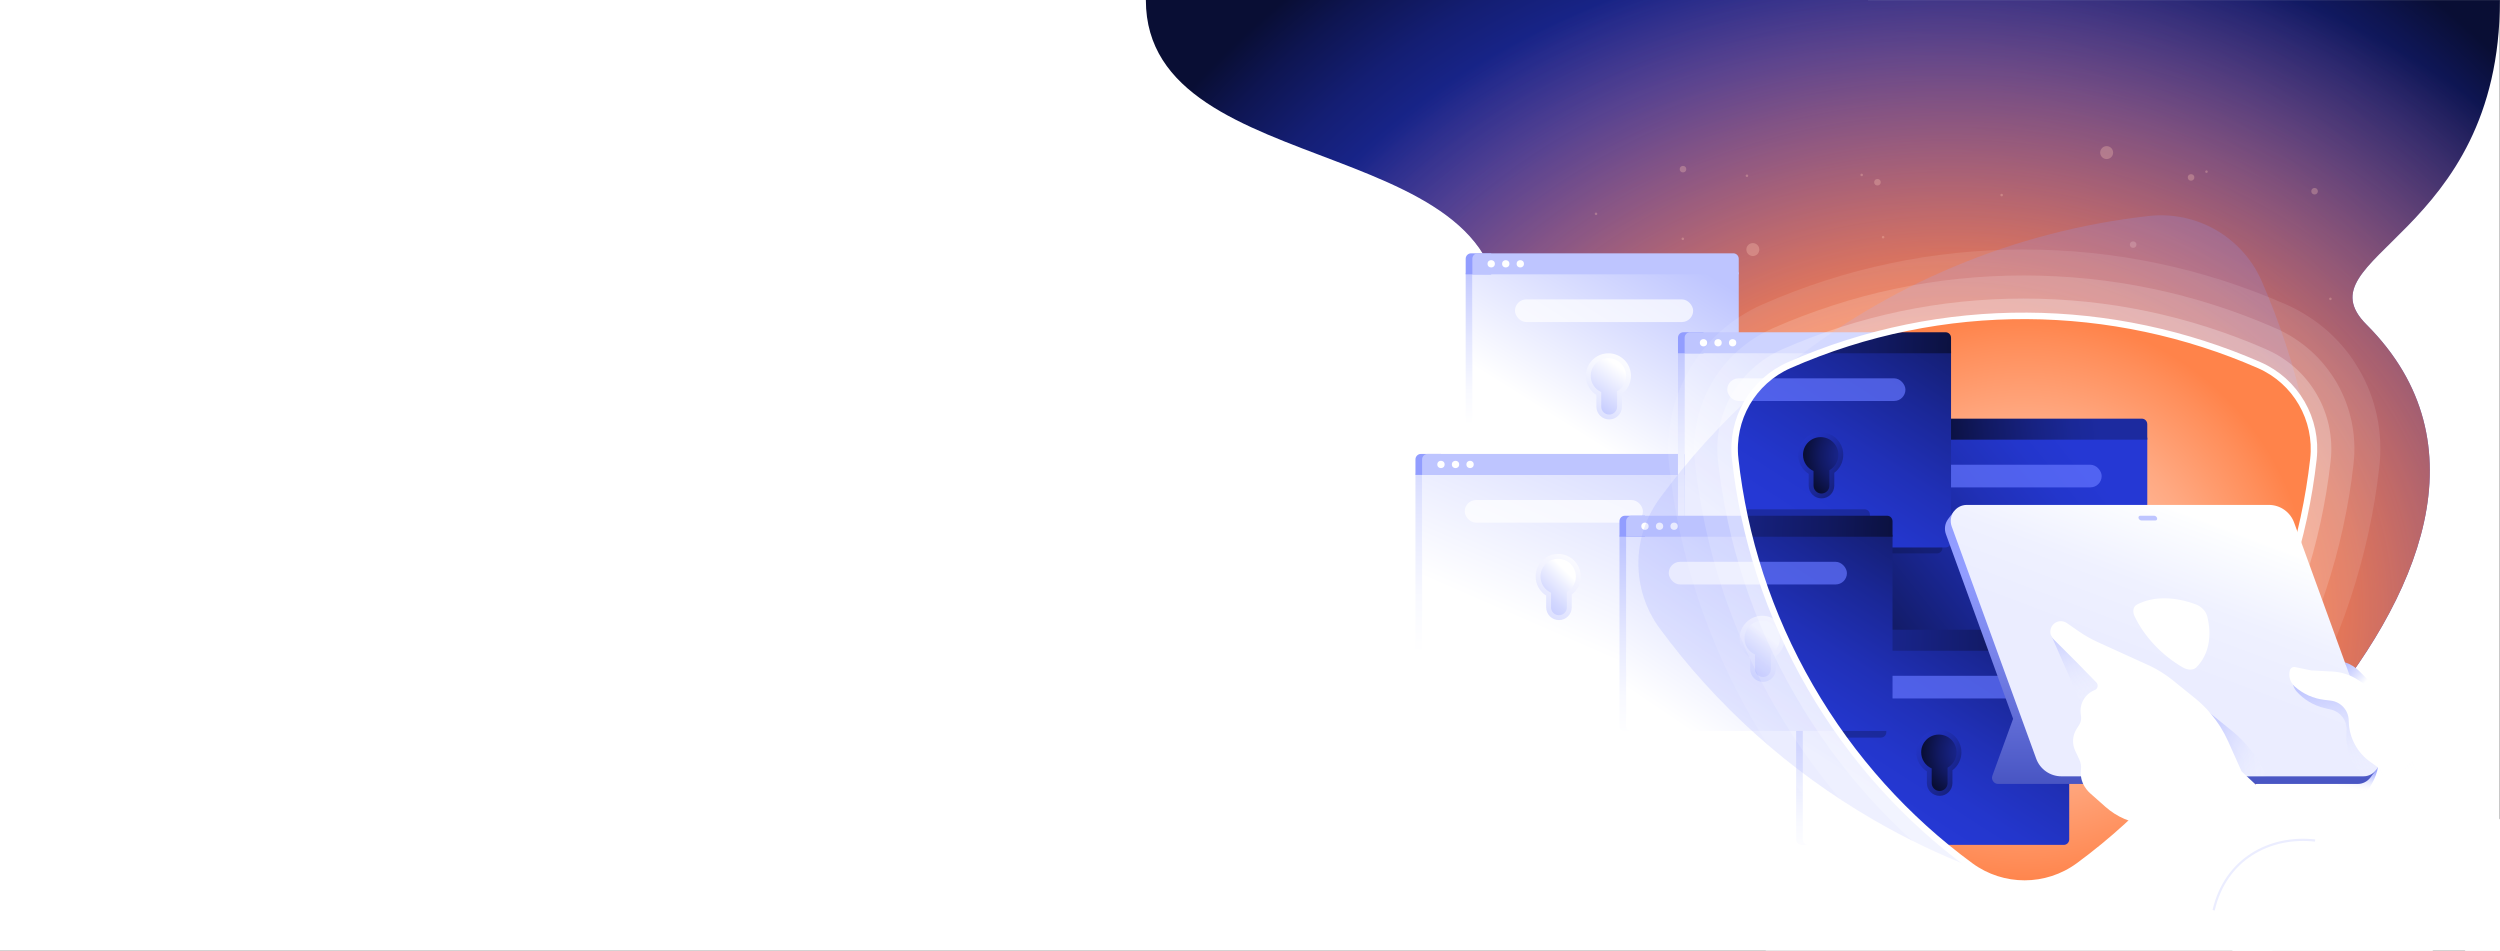 <svg xmlns="http://www.w3.org/2000/svg" xmlns:xlink="http://www.w3.org/1999/xlink" id="b" width="1680" height="639" viewBox="0 0 1680 639"><rect x="0" y="0" width="1680" height="639" fill="#808080" stroke="none"/><defs><linearGradient id="f" x1="1274.41" x2="1362.52" y1="542.03" y2="404.65" gradientTransform="matrix(1, 0, 0, 1, 0, 0)" gradientUnits="userSpaceOnUse"><stop offset="0" stop-color="#fff"/><stop offset="1" stop-color="#bec5ff"/></linearGradient><linearGradient id="g" x1="1275.41" x2="1325.02" y1="492.77" y2="526.92" gradientTransform="matrix(1, 0, 0, 1, 0, 0)" gradientUnits="userSpaceOnUse"><stop offset="0" stop-color="#2538d4"/><stop offset=".16" stop-color="#2336cc"/><stop offset=".4" stop-color="#2030b7"/><stop offset=".68" stop-color="#1a2796"/><stop offset="1" stop-color="#131c69"/></linearGradient><linearGradient id="i" x1="1211.08" x2="1211.08" y1="578.87" y2="461.52" gradientTransform="matrix(1, 0, 0, 1, 0, 0)" gradientUnits="userSpaceOnUse"><stop offset="0" stop-color="#fff"/><stop offset=".22" stop-color="#f8f9ff"/><stop offset=".53" stop-color="#e5e8ff"/><stop offset=".9" stop-color="#c7cdff"/><stop offset="1" stop-color="#bec5ff"/></linearGradient><linearGradient id="j" x1="1211.84" x2="1407.55" y1="426.94" y2="434.3" gradientTransform="matrix(1, 0, 0, 1, 0, 0)" gradientUnits="userSpaceOnUse"><stop offset="0" stop-color="#1c2a9f"/><stop offset=".16" stop-color="#1a2897"/><stop offset=".39" stop-color="#172282"/><stop offset=".68" stop-color="#111961"/><stop offset="1" stop-color="#090e34"/></linearGradient><linearGradient id="k" x1="1054.31" x2="1127.18" y1="286.74" y2="170.94" xlink:href="#f"/><linearGradient id="l" x1="1092.26" x2="1058.5" y1="230.63" y2="304.52" xlink:href="#i"/><linearGradient id="m" x1="1099.29" x2="1067.83" y1="232.56" y2="275.5" gradientTransform="matrix(1, 0, 0, 1, 0, 0)" gradientUnits="userSpaceOnUse"><stop offset=".34" stop-color="#fff"/><stop offset="1" stop-color="#bec5ff"/></linearGradient><linearGradient id="n" x1="989.01" x2="989.01" y1="285.77" y2="178.51" xlink:href="#i"/><linearGradient id="o" x1="1028.84" x2="1116.65" y1="419.76" y2="218.47" xlink:href="#f"/><linearGradient id="p" x1="1061.36" x2="1002.81" y1="368.08" y2="465.51" gradientTransform="matrix(1, 0, 0, 1, 0, 0)" gradientUnits="userSpaceOnUse"><stop offset="0" stop-color="#fff"/><stop offset=".23" stop-color="#f0f1ff"/><stop offset=".66" stop-color="#c9cfff"/><stop offset=".77" stop-color="#bec5ff"/></linearGradient><linearGradient id="q" x1="1069.43" x2="1025.73" y1="370.74" y2="414.98" gradientTransform="matrix(1, 0, 0, 1, 0, 0)" gradientUnits="userSpaceOnUse"><stop offset=".34" stop-color="#fff"/><stop offset=".46" stop-color="#edefff"/><stop offset=".66" stop-color="#d3d8ff"/><stop offset=".85" stop-color="#c3c9ff"/><stop offset="1" stop-color="#bec5ff"/></linearGradient><linearGradient id="r" x1="951.8" x2="962.76" y1="439.11" y2="264.74" xlink:href="#i"/><linearGradient id="s" x1="1174.01" x2="1285.37" y1="360.69" y2="220.47" xlink:href="#f"/><linearGradient id="t" x1="1196" x2="1245.61" y1="292.88" y2="327.03" xlink:href="#g"/><linearGradient id="v" x1="1131.67" x2="1131.67" y1="360.02" y2="232.96" xlink:href="#i"/><linearGradient id="w" x1="1136.24" x2="1235.53" y1="492.09" y2="345.24" xlink:href="#f"/><linearGradient id="x" x1="1191.1" x2="1160.36" y1="415.59" y2="486.83" xlink:href="#p"/><linearGradient id="y" x1="1201.83" x2="1163.15" y1="411.6" y2="461.32" gradientTransform="matrix(1, 0, 0, 1, 0, 0)" gradientUnits="userSpaceOnUse"><stop offset=".34" stop-color="#fff"/><stop offset=".42" stop-color="#edefff"/><stop offset=".57" stop-color="#d3d8ff"/><stop offset=".7" stop-color="#c3c9ff"/><stop offset=".8" stop-color="#bec5ff"/></linearGradient><linearGradient id="z" x1="1090.24" x2="1094.12" y1="496.63" y2="365.96" xlink:href="#i"/><linearGradient id="ac" x1="1406.09" x2="1274.36" y1="316.66" y2="422.83" xlink:href="#g"/><linearGradient id="ad" x1="1327.87" x2="1377.48" y1="350.93" y2="385.09" xlink:href="#g"/><linearGradient id="af" x1="1410.58" x2="1298.7" y1="282.28" y2="294.61" xlink:href="#j"/><linearGradient id="ag" x1="1274.41" x2="1362.52" y1="542.03" y2="404.65" xlink:href="#g"/><linearGradient id="ah" x1="1048.17" x2="1136.29" y1="268.72" y2="131.33" xlink:href="#g"/><linearGradient id="ai" x1="1049.17" x2="1098.79" y1="219.45" y2="253.61" xlink:href="#g"/><linearGradient id="ak" x1="985.6" x2="1181.31" y1="153.62" y2="160.98" xlink:href="#j"/><linearGradient id="al" x1="1018.58" x2="1106.7" y1="423.92" y2="286.54" xlink:href="#g"/><linearGradient id="am" x1="1019.58" x2="1069.2" y1="374.66" y2="408.81" xlink:href="#g"/><linearGradient id="ao" x1="956.02" x2="1151.72" y1="308.83" y2="316.18" xlink:href="#j"/><linearGradient id="ap" x1="1195" x2="1283.12" y1="342.14" y2="204.76" xlink:href="#g"/><linearGradient id="aq" x1="1196" x2="1245.61" y1="292.88" y2="327.03" xlink:href="#g"/><linearGradient id="as" x1="1132.43" x2="1328.14" y1="227.05" y2="234.4" xlink:href="#j"/><linearGradient id="at" x1="1155.68" x2="1243.8" y1="465.44" y2="328.06" xlink:href="#g"/><linearGradient id="au" x1="1156.68" x2="1206.29" y1="416.18" y2="450.33" xlink:href="#g"/><linearGradient id="aw" x1="1093.11" x2="1288.82" y1="350.35" y2="357.71" xlink:href="#j"/><linearGradient id="ax" x1="-2375.32" x2="-2372.89" y1="514.73" y2="530.78" gradientTransform="translate(-794.77) rotate(-180) scale(1 -1)" gradientUnits="userSpaceOnUse"><stop offset="0" stop-color="#929dff"/><stop offset=".12" stop-color="#9ba5ff" stop-opacity=".91"/><stop offset=".37" stop-color="#b5bcff" stop-opacity=".68"/><stop offset=".72" stop-color="#dde1ff" stop-opacity=".31"/><stop offset="1" stop-color="#fff" stop-opacity="0"/></linearGradient><linearGradient id="ay" x1="1565.47" x2="1587.1" y1="440.74" y2="461.13" gradientTransform="matrix(1, 0, 0, 1, 0, 0)" gradientUnits="userSpaceOnUse"><stop offset="0" stop-color="#929dff"/><stop offset=".25" stop-color="#a9b1ff"/><stop offset=".78" stop-color="#e3e6ff"/><stop offset="1" stop-color="#fff"/></linearGradient><linearGradient id="az" x1="-2246.78" x2="-2246.78" y1="602.82" y2="385.37" gradientTransform="translate(-794.77) rotate(-180) scale(1 -1)" gradientUnits="userSpaceOnUse"><stop offset="0" stop-color="#1c2a9f"/><stop offset=".28" stop-color="#404dbc"/><stop offset=".77" stop-color="#7b86ec"/><stop offset="1" stop-color="#929dff"/></linearGradient><linearGradient id="ba" x1="-2244.2" x2="-2279.57" y1="445.18" y2="351.02" gradientTransform="translate(-794.77) rotate(-180) scale(1 -1)" gradientUnits="userSpaceOnUse"><stop offset="0" stop-color="#ebedff"/><stop offset=".45" stop-color="#eff1ff"/><stop offset=".97" stop-color="#fdfeff"/><stop offset="1" stop-color="#fff"/></linearGradient><linearGradient id="bb" x1="-2172.89" x2="-2201.74" y1="395.51" y2="472.66" xlink:href="#ax"/><linearGradient id="bc" x1="-2245.85" x2="-2318.09" y1="496.86" y2="529.22" xlink:href="#ax"/><linearGradient id="bd" x1="-2366.88" x2="-2383.3" y1="426.52" y2="524.53" xlink:href="#ax"/><radialGradient id="c" cx="1249.67" cy="470.14" r="634.52" fx="1249.67" fy="470.14" gradientTransform="matrix(1, 0, 0, 1, 0, 0)" gradientUnits="userSpaceOnUse"><stop offset="0" stop-color="#2538d1"/><stop offset=".32" stop-color="#2437ce"/><stop offset=".47" stop-color="#2335c7"/><stop offset=".58" stop-color="#2031ba"/><stop offset=".68" stop-color="#1d2da8"/><stop offset=".76" stop-color="#192690"/><stop offset=".84" stop-color="#141e73"/><stop offset=".91" stop-color="#0e1551"/><stop offset=".96" stop-color="#090e34"/></radialGradient><radialGradient id="d" cx="1311.95" cy="407.93" r="534.59" fx="1311.95" fy="407.93" gradientTransform="translate(1.98 55.14) rotate(.33) scale(1 .85)" gradientUnits="userSpaceOnUse"><stop offset=".4" stop-color="#ff804a"/><stop offset=".51" stop-color="#ff804a" stop-opacity=".84"/><stop offset=".75" stop-color="#ff804a" stop-opacity=".44"/><stop offset="1" stop-color="#ff804a" stop-opacity="0"/></radialGradient><radialGradient id="h" cx="1326.15" cy="505.6" r="34.76" fx="1326.15" fy="505.6" gradientTransform="matrix(1, 0, 0, 1, 0, 0)" gradientUnits="userSpaceOnUse"><stop offset="0" stop-color="#1c2a9f"/><stop offset=".16" stop-color="#1a2897"/><stop offset=".39" stop-color="#172282"/><stop offset=".68" stop-color="#111961"/><stop offset="1" stop-color="#090e34"/></radialGradient><radialGradient id="u" cx="1246.74" cy="305.71" r="34.76" fx="1246.74" fy="305.71" xlink:href="#h"/><radialGradient id="aa" cx="1360.33" cy="403.36" r="192.34" fx="1360.33" fy="403.36" gradientTransform="matrix(1, 0, 0, 1, 0, 0)" gradientUnits="userSpaceOnUse"><stop offset="0" stop-color="#ffcdb7"/><stop offset=".16" stop-color="#ffc8b0"/><stop offset=".38" stop-color="#ffbc9f"/><stop offset=".63" stop-color="#ffa982"/><stop offset=".9" stop-color="#ff8e5a"/><stop offset="1" stop-color="#ff834a"/></radialGradient><radialGradient id="ae" cx="1378.61" cy="363.77" fx="1378.61" fy="363.77" xlink:href="#h"/><radialGradient id="aj" cx="1099.91" cy="232.29" fx="1099.91" fy="232.29" xlink:href="#h"/><radialGradient id="an" cx="1070.32" cy="387.49" fx="1070.32" fy="387.49" xlink:href="#h"/><radialGradient id="ar" cx="1246.74" cy="305.71" r="34.76" fx="1246.74" fy="305.71" xlink:href="#h"/><radialGradient id="av" cx="1207.42" cy="429.02" r="34.76" fx="1207.42" fy="429.02" xlink:href="#h"/><clipPath id="e"><path fill="none" d="M1166.42,308.94c5.81,52.28,22.28,104.24,50.27,152.72,28.08,48.63,64.99,88.97,107.53,120.19,3.35,2.46,6.88,4.53,10.54,6.23v40.67h-408.96V135.39h408.96v78.4c-44.63,2.88-89.3,13.44-132.02,32.22-24.57,10.8-39.29,36.26-36.32,62.94Z"/></clipPath><clipPath id="ab"><path fill="none" d="M1165.96,308.94c5.81,52.28,22.28,104.24,50.27,152.72,28.08,48.63,64.99,88.98,107.53,120.2,21.63,15.87,51.02,15.84,72.64-.05,90.56-66.54,145.47-166.59,157.37-272.72,3-26.75-11.76-52.31-36.43-63.09-97.92-42.79-212.11-45.24-315.06,.01-24.57,10.8-39.29,36.26-36.32,62.93Z"/></clipPath></defs><g><rect width="1680" height="638.99" x="-.29" y="-.18" fill="#fff"/><g><path fill="url(#c)" d="M770.02,.02c0,126.32,263.04,85.93,235.61,231.17-9.3,49.26-8.1,72.23,47.13,101.12,134.33,70.27,155.89,302.1,305.72,302.1,51.98,0,391.97-256.05,231.83-416.26-45.74-45.76,89.63-58.45,89.63-218.13H770.02Z"/><path fill="url(#d)" d="M770.02,.02c0,126.32,263.04,85.93,235.61,231.17-9.3,49.26-8.1,72.23,47.13,101.12,134.33,70.27,155.89,302.1,305.72,302.1,51.98,0,391.97-256.05,231.83-416.26-45.74-45.76,89.63-58.45,89.63-218.13H770.02Z"/></g><path fill="#fff" d="M1273.71,538.9c16.54,16.54,53.67,54.84,84.72,54.84s62.71-28.24,97.08-64.81c30.91,26.12,71.68,109.77,71.68,109.77h-340.6v-155.95l29.37,2.63,57.75,53.52Z"/><g><circle cx="1261.65" cy="122.47" r="2.19" fill="#ffcdb7" opacity=".3"/><circle cx="1142.89" cy="176.55" r="2.19" fill="#ffcdb7" opacity=".3"/><circle cx="1555.39" cy="128.5" r="2.19" fill="#ffcdb7" opacity=".3"/><circle cx="1472.39" cy="119.24" r="2.19" fill="#ffcdb7" opacity=".3"/><circle cx="1130.97" cy="113.67" r="2.19" fill="#ffcdb7" opacity=".3"/><circle cx="1433.47" cy="164.39" r="2.19" fill="#ffcdb7" opacity=".3"/><circle cx="1415.67" cy="102.54" r="4.35" fill="#ffcdb7" opacity=".3"/><circle cx="1177.9" cy="167.7" r="4.35" fill="#ffcdb7" opacity=".3"/><circle cx="1265.45" cy="159.39" r=".85" fill="#ffcdb7" opacity=".3"/><circle cx="1072.52" cy="143.69" r=".85" fill="#ffcdb7" opacity=".3"/><circle cx="1173.95" cy="118.12" r=".85" fill="#ffcdb7" opacity=".3"/><circle cx="1482.75" cy="115.36" r=".85" fill="#ffcdb7" opacity=".3"/><circle cx="1566.03" cy="200.83" r=".85" fill="#ffcdb7" opacity=".3"/><circle cx="1345.11" cy="131.08" r=".85" fill="#ffcdb7" opacity=".3"/><circle cx="1251.05" cy="117.55" r=".85" fill="#ffcdb7" opacity=".3"/><circle cx="1130.86" cy="160.49" r=".85" fill="#ffcdb7" opacity=".3"/></g><g clip-path="url(#e)"><g><g><path fill="url(#f)" d="M1390.51,435.96v128.15c0,2.02-1.64,3.66-3.66,3.66h-171.69c-2.01,0-3.66-1.64-3.66-3.66v-128.15h179.02Z"/><path fill="url(#g)" d="M1303.43,534.8c-4.74,0-8.59-3.86-8.59-8.6v-7.86c-4.35-2.75-7.07-7.57-7.07-12.82,0-8.35,6.8-15.15,15.15-15.15s15.16,6.8,15.16,15.15c0,4.79-2.27,9.27-6.04,12.11v8.58c0,4.74-3.86,8.6-8.6,8.6Z"/><path fill="url(#h)" d="M1314.81,505.52c0,4.44-2.43,8.32-6.04,10.35v10.33c0,2.95-2.39,5.34-5.34,5.34s-5.33-2.39-5.33-5.34v-9.81c-4.16-1.84-7.07-6.02-7.07-10.87,0-6.56,5.32-11.88,11.88-11.88s11.89,5.32,11.89,11.88Z"/><path fill="url(#i)" d="M1215.15,567.78h-4.48c-2.01,0-3.66-1.64-3.66-3.66v-128.15h4.48v128.15c0,2.02,1.65,3.66,3.66,3.66Z"/><path fill="#090e34" d="M1224.16,423.16v14.13h-17.15v-10.47c0-2.01,1.65-3.66,3.66-3.66h13.49Z"/><path fill="url(#j)" d="M1390.51,426.82v10.47h-179.02v-10.47c0-2.01,1.65-3.66,3.66-3.66h171.69c2.02,0,3.66,1.65,3.66,3.66Z"/><circle cx="1224.16" cy="430.22" r="2.46" fill="#6576ff"/><circle cx="1233.94" cy="430.22" r="2.46" fill="#6576ff"/><circle cx="1243.71" cy="430.22" r="2.46" fill="#6576ff"/><rect width="119.75" height="15.22" x="1240.12" y="454.13" fill="#6576ff" opacity=".7" rx="7.61" ry="7.61"/></g><g><path fill="url(#k)" d="M1168.44,183.02v128.15c0,2.02-1.64,3.66-3.66,3.66h-171.69c-2.01,0-3.66-1.64-3.66-3.66V183.02h179.02Z"/><path fill="url(#l)" d="M1081.36,281.86c-4.74,0-8.59-3.86-8.59-8.6v-7.86c-4.35-2.75-7.07-7.57-7.07-12.82,0-8.35,6.8-15.15,15.15-15.15s15.16,6.8,15.16,15.15c0,4.79-2.27,9.27-6.04,12.11v8.58c0,4.74-3.86,8.6-8.6,8.6Z"/><path fill="url(#m)" d="M1092.74,252.58c0,4.44-2.43,8.32-6.04,10.35v10.33c0,2.95-2.39,5.34-5.34,5.34s-5.33-2.39-5.33-5.34v-9.81c-4.16-1.84-7.07-6.02-7.07-10.87,0-6.56,5.32-11.88,11.88-11.88s11.89,5.32,11.89,11.88Z"/><path fill="url(#n)" d="M993.08,315.21h-4.48c-2.01,0-3.66-1.64-3.66-3.66V183.4h4.48v128.15c0,2.02,1.65,3.66,3.66,3.66Z"/><path fill="#929dff" d="M1002.09,170.22v14.13h-17.15v-10.47c0-2.01,1.65-3.66,3.66-3.66h13.49Z"/><path fill="#bec5ff" d="M1168.44,173.88v10.47h-179.02v-10.47c0-2.01,1.65-3.66,3.66-3.66h171.69c2.02,0,3.66,1.65,3.66,3.66Z"/><circle cx="1002.09" cy="177.28" r="2.46" fill="#fff"/><circle cx="1011.87" cy="177.28" r="2.46" fill="#fff"/><circle cx="1021.64" cy="177.28" r="2.46" fill="#fff"/><rect width="119.75" height="15.22" x="1018.05" y="201.19" fill="#fff" opacity=".7" rx="7.61" ry="7.61"/></g><g><path fill="url(#o)" d="M1134.68,317.85v128.15c0,2.02-1.64,3.66-3.66,3.66h-171.69c-2.01,0-3.66-1.64-3.66-3.66v-128.15h179.02Z"/><path fill="url(#p)" d="M1047.61,416.69c-4.74,0-8.59-3.86-8.59-8.6v-7.86c-4.35-2.75-7.07-7.57-7.07-12.82,0-8.35,6.8-15.15,15.15-15.15s15.16,6.8,15.16,15.15c0,4.79-2.27,9.27-6.04,12.11v8.58c0,4.74-3.86,8.6-8.6,8.6Z"/><path fill="url(#q)" d="M1058.99,387.41c0,4.44-2.43,8.32-6.04,10.35v10.33c0,2.95-2.39,5.34-5.34,5.34s-5.33-2.39-5.33-5.34v-9.81c-4.16-1.84-7.07-6.02-7.07-10.87,0-6.56,5.32-11.88,11.88-11.88s11.89,5.32,11.89,11.88Z"/><path fill="url(#r)" d="M959.32,450.04h-4.48c-2.01,0-3.66-1.64-3.66-3.66v-128.15h4.48v128.15c0,2.02,1.65,3.66,3.66,3.66Z"/><path fill="#929dff" d="M968.34,305.04v14.13h-17.15v-10.47c0-2.01,1.65-3.66,3.66-3.66h13.49Z"/><path fill="#bec5ff" d="M1134.68,308.71v10.47h-179.02v-10.47c0-2.01,1.65-3.66,3.66-3.66h171.69c2.02,0,3.66,1.65,3.66,3.66Z"/><circle cx="968.33" cy="312.11" r="2.46" fill="#fff"/><circle cx="978.11" cy="312.11" r="2.46" fill="#fff"/><circle cx="987.89" cy="312.11" r="2.46" fill="#fff"/><rect width="119.75" height="15.22" x="984.29" y="336.02" fill="#fff" opacity=".7" rx="7.61" ry="7.61"/></g><g><path fill="url(#s)" d="M1311.1,236.07v128.15c0,2.02-1.64,3.66-3.66,3.66h-171.69c-2.01,0-3.66-1.64-3.66-3.66V236.07h179.02Z"/><path fill="url(#t)" d="M1224.03,334.91c-4.74,0-8.59-3.86-8.59-8.6v-7.86c-4.35-2.75-7.07-7.57-7.07-12.82,0-8.35,6.8-15.15,15.15-15.15s15.16,6.8,15.16,15.15c0,4.79-2.27,9.27-6.04,12.11v8.58c0,4.74-3.86,8.6-8.6,8.6Z"/><path fill="url(#u)" d="M1235.4,305.63c0,4.44-2.43,8.32-6.04,10.35v10.33c0,2.95-2.39,5.34-5.34,5.34s-5.33-2.39-5.33-5.34v-9.81c-4.16-1.84-7.07-6.02-7.07-10.87,0-6.56,5.32-11.88,11.88-11.88s11.89,5.32,11.89,11.88Z"/><path fill="url(#v)" d="M1135.74,368.26h-4.48c-2.01,0-3.66-1.64-3.66-3.66V236.44h4.48v128.15c0,2.02,1.65,3.66,3.66,3.66Z"/><path fill="#929dff" d="M1144.75,223.26v14.13h-17.15v-10.47c0-2.01,1.65-3.66,3.66-3.66h13.49Z"/><path fill="#bec5ff" d="M1311.1,226.93v10.47h-179.02v-10.47c0-2.01,1.65-3.66,3.66-3.66h171.69c2.02,0,3.66,1.65,3.66,3.66Z"/><circle cx="1144.75" cy="230.33" r="2.46" fill="#fff"/><circle cx="1154.53" cy="230.33" r="2.46" fill="#fff"/><circle cx="1164.31" cy="230.33" r="2.46" fill="#fff"/><rect width="119.75" height="15.22" x="1160.71" y="254.24" fill="#fff" opacity=".7" rx="7.61" ry="7.61"/></g><g><path fill="url(#w)" d="M1271.78,359.37v128.15c0,2.02-1.64,3.66-3.66,3.66h-171.69c-2.01,0-3.66-1.64-3.66-3.66v-128.15h179.02Z"/><path fill="url(#x)" d="M1184.71,458.22c-4.74,0-8.59-3.86-8.59-8.6v-7.86c-4.35-2.75-7.07-7.57-7.07-12.82,0-8.35,6.8-15.15,15.15-15.15s15.16,6.8,15.16,15.15c0,4.79-2.27,9.27-6.04,12.11v8.58c0,4.74-3.86,8.6-8.6,8.6Z"/><path fill="url(#y)" d="M1196.09,428.93c0,4.44-2.43,8.32-6.04,10.35v10.33c0,2.95-2.39,5.34-5.34,5.34s-5.33-2.39-5.33-5.34v-9.81c-4.16-1.84-7.07-6.02-7.07-10.87,0-6.56,5.32-11.88,11.88-11.88s11.89,5.32,11.89,11.88Z"/><path fill="url(#z)" d="M1096.42,491.56h-4.48c-2.01,0-3.66-1.64-3.66-3.66v-128.15h4.48v128.15c0,2.02,1.65,3.66,3.66,3.66Z"/><path fill="#929dff" d="M1105.43,346.57v14.13h-17.15v-10.47c0-2.01,1.65-3.66,3.66-3.66h13.49Z"/><path fill="#bec5ff" d="M1271.78,350.23v10.47h-179.02v-10.47c0-2.01,1.65-3.66,3.66-3.66h171.69c2.02,0,3.66,1.65,3.66,3.66Z"/><circle cx="1105.43" cy="353.63" r="2.46" fill="#fff"/><circle cx="1115.21" cy="353.63" r="2.46" fill="#fff"/><circle cx="1124.99" cy="353.63" r="2.46" fill="#fff"/><rect width="119.75" height="15.22" x="1121.39" y="377.54" fill="#fff" rx="7.61" ry="7.61"/></g></g></g><g><path fill="url(#aa)" d="M1166.42,308.94c5.81,52.28,22.28,104.24,50.27,152.72,28.08,48.63,64.99,88.98,107.53,120.2,21.63,15.87,51.02,15.84,72.64-.05,90.56-66.54,145.47-166.59,157.37-272.72,3-26.75-11.76-52.31-36.43-63.09-97.92-42.79-212.11-45.24-315.06,.01-24.57,10.8-39.29,36.26-36.32,62.93Z"/><g clip-path="url(#ab)"><g><g><path fill="url(#ac)" d="M1442.97,294.13v128.15c0,2.02-1.64,3.66-3.66,3.66h-171.69c-2.01,0-3.66-1.64-3.66-3.66v-128.15h179.02Z"/><path fill="url(#ad)" d="M1355.89,392.97c-4.74,0-8.59-3.86-8.59-8.6v-7.86c-4.35-2.75-7.07-7.57-7.07-12.82,0-8.35,6.8-15.15,15.15-15.15s15.16,6.8,15.16,15.15c0,4.79-2.27,9.27-6.04,12.11v8.58c0,4.74-3.86,8.6-8.6,8.6Z"/><path fill="url(#ae)" d="M1367.27,363.68c0,4.44-2.43,8.32-6.04,10.35v10.33c0,2.95-2.39,5.34-5.34,5.34s-5.33-2.39-5.33-5.34v-9.81c-4.16-1.84-7.07-6.02-7.07-10.87,0-6.56,5.32-11.88,11.88-11.88s11.89,5.32,11.89,11.88Z"/><path fill="#131c69" d="M1267.61,425.94h-4.48c-2.01,0-3.66-1.64-3.66-3.66v-128.15h4.48v128.15c0,2.02,1.65,3.66,3.66,3.66Z"/><path fill="#090e34" d="M1266.77,321.24h38.5v47.06c0,1.99-1.61,3.6-3.6,3.6h-34.9v-50.66h0Z" opacity=".3"/><path fill="#090e34" d="M1276.62,281.32v14.13h-17.15v-10.47c0-2.01,1.65-3.66,3.66-3.66h13.49Z"/><path fill="url(#af)" d="M1442.96,284.99v10.47h-179.02v-10.47c0-2.01,1.65-3.66,3.66-3.66h171.69c2.02,0,3.66,1.65,3.66,3.66Z"/><circle cx="1276.62" cy="288.39" r="2.46" fill="#6576ff"/><circle cx="1286.39" cy="288.39" r="2.46" fill="#6576ff"/><circle cx="1296.17" cy="288.39" r="2.46" fill="#6576ff"/><rect width="119.75" height="15.22" x="1292.58" y="312.3" fill="#6576ff" opacity=".7" rx="7.61" ry="7.61"/></g><g><path fill="url(#ag)" d="M1390.51,435.96v128.15c0,2.02-1.64,3.66-3.66,3.66h-171.69c-2.01,0-3.66-1.64-3.66-3.66v-128.15h179.02Z"/><path fill="#090e34" d="M1207,452.96h60.6v39.09c0,1.99-1.61,3.6-3.6,3.6h-57v-42.69h0Z" opacity=".3"/><path fill="url(#g)" d="M1303.43,534.8c-4.74,0-8.59-3.86-8.59-8.6v-7.86c-4.35-2.75-7.07-7.57-7.07-12.82,0-8.35,6.8-15.15,15.15-15.15s15.16,6.8,15.16,15.15c0,4.79-2.27,9.27-6.04,12.11v8.58c0,4.74-3.86,8.6-8.6,8.6Z"/><path fill="url(#h)" d="M1314.81,505.52c0,4.44-2.43,8.32-6.04,10.35v10.33c0,2.95-2.39,5.34-5.34,5.34s-5.33-2.39-5.33-5.34v-9.81c-4.16-1.84-7.07-6.02-7.07-10.87,0-6.56,5.32-11.88,11.88-11.88s11.89,5.32,11.89,11.88Z"/><path fill="#131c69" d="M1215.15,568.15h-4.48c-2.01,0-3.66-1.64-3.66-3.66v-128.15h4.48v128.15c0,2.02,1.65,3.66,3.66,3.66Z"/><path fill="#090e34" d="M1224.16,423.16v14.13h-17.15v-10.47c0-2.01,1.65-3.66,3.66-3.66h13.49Z"/><path fill="url(#j)" d="M1390.51,426.82v10.47h-179.02v-10.47c0-2.01,1.65-3.66,3.66-3.66h171.69c2.02,0,3.66,1.65,3.66,3.66Z"/><circle cx="1224.16" cy="430.22" r="2.46" fill="#6576ff"/><circle cx="1233.94" cy="430.22" r="2.46" fill="#6576ff"/><circle cx="1243.71" cy="430.22" r="2.46" fill="#6576ff"/><rect width="119.75" height="15.22" x="1240.12" y="454.13" fill="#6576ff" opacity=".7" rx="7.61" ry="7.61"/></g><g><path fill="url(#ah)" d="M1164.27,162.65v128.15c0,2.02-1.64,3.66-3.66,3.66h-171.69c-2.01,0-3.66-1.64-3.66-3.66V162.65h179.02Z"/><path fill="url(#ai)" d="M1077.2,261.49c-4.74,0-8.59-3.86-8.59-8.6v-7.86c-4.35-2.75-7.07-7.57-7.07-12.82,0-8.35,6.8-15.15,15.15-15.15s15.16,6.8,15.16,15.15c0,4.79-2.27,9.27-6.04,12.11v8.58c0,4.74-3.86,8.6-8.6,8.6Z"/><path fill="url(#aj)" d="M1088.58,232.2c0,4.44-2.43,8.32-6.04,10.35v10.33c0,2.95-2.39,5.34-5.34,5.34s-5.33-2.39-5.33-5.34v-9.81c-4.16-1.84-7.07-6.02-7.07-10.87,0-6.56,5.32-11.88,11.88-11.88s11.89,5.32,11.89,11.88Z"/><path fill="#131c69" d="M988.91,294.84h-4.48c-2.01,0-3.66-1.64-3.66-3.66V163.02h4.48v128.15c0,2.02,1.65,3.66,3.66,3.66Z"/><path fill="#090e34" d="M997.92,149.84v14.13h-17.15v-10.47c0-2.01,1.65-3.66,3.66-3.66h13.49Z"/><path fill="url(#ak)" d="M1164.27,153.51v10.47h-179.02v-10.47c0-2.01,1.65-3.66,3.66-3.66h171.69c2.02,0,3.66,1.65,3.66,3.66Z"/><circle cx="997.92" cy="156.91" r="2.46" fill="#6576ff"/><circle cx="1007.7" cy="156.91" r="2.46" fill="#6576ff"/><circle cx="1017.48" cy="156.91" r="2.46" fill="#6576ff"/><rect width="119.75" height="15.22" x="1013.88" y="180.82" fill="#6576ff" opacity=".7" rx="7.61" ry="7.61"/></g><g><path fill="url(#al)" d="M1134.68,317.85v128.15c0,2.02-1.64,3.66-3.66,3.66h-171.69c-2.01,0-3.66-1.64-3.66-3.66v-128.15h179.02Z"/><path fill="url(#am)" d="M1047.61,416.69c-4.74,0-8.59-3.86-8.59-8.6v-7.86c-4.35-2.75-7.07-7.57-7.07-12.82,0-8.35,6.8-15.15,15.15-15.15s15.16,6.8,15.16,15.15c0,4.79-2.27,9.27-6.04,12.11v8.58c0,4.74-3.86,8.6-8.6,8.6Z"/><path fill="url(#an)" d="M1058.99,387.41c0,4.44-2.43,8.32-6.04,10.35v10.33c0,2.95-2.39,5.34-5.34,5.34s-5.33-2.39-5.33-5.34v-9.81c-4.16-1.84-7.07-6.02-7.07-10.87,0-6.56,5.32-11.88,11.88-11.88s11.89,5.32,11.89,11.88Z"/><path fill="#131c69" d="M959.32,450.04h-4.48c-2.01,0-3.66-1.64-3.66-3.66v-128.15h4.48v128.15c0,2.02,1.65,3.66,3.66,3.66Z"/><path fill="#090e34" d="M968.34,305.04v14.13h-17.15v-10.47c0-2.01,1.65-3.66,3.66-3.66h13.49Z"/><path fill="url(#ao)" d="M1134.68,308.71v10.47h-179.02v-10.47c0-2.01,1.65-3.66,3.66-3.66h171.69c2.02,0,3.66,1.65,3.66,3.66Z"/><circle cx="968.33" cy="312.11" r="2.46" fill="#6576ff"/><circle cx="978.11" cy="312.11" r="2.46" fill="#6576ff"/><circle cx="987.89" cy="312.11" r="2.46" fill="#6576ff"/><rect width="119.75" height="15.22" x="984.29" y="336.02" fill="#6576ff" opacity=".7" rx="7.61" ry="7.61"/></g><g><path fill="url(#ap)" d="M1311.1,236.07v128.15c0,2.02-1.64,3.66-3.66,3.66h-171.69c-2.01,0-3.66-1.64-3.66-3.66V236.07h179.02Z"/><path fill="#090e34" d="M1182.32,287.52h19.55v125.4c0,1.99-1.61,3.6-3.6,3.6h-15.95v-129h0Z" opacity=".3" transform="translate(840.08 1544.12) rotate(-90)"/><path fill="url(#aq)" d="M1224.03,334.91c-4.74,0-8.59-3.86-8.59-8.6v-7.86c-4.35-2.75-7.07-7.57-7.07-12.82,0-8.35,6.8-15.15,15.15-15.15s15.16,6.8,15.16,15.15c0,4.79-2.27,9.27-6.04,12.11v8.58c0,4.74-3.86,8.6-8.6,8.6Z"/><path fill="url(#ar)" d="M1235.4,305.63c0,4.44-2.43,8.32-6.04,10.35v10.33c0,2.95-2.39,5.34-5.34,5.34s-5.33-2.39-5.33-5.34v-9.81c-4.16-1.84-7.07-6.02-7.07-10.87,0-6.56,5.32-11.88,11.88-11.88s11.89,5.32,11.89,11.88Z"/><path fill="#131c69" d="M1135.74,368.26h-4.48c-2.01,0-3.66-1.64-3.66-3.66V236.44h4.48v128.15c0,2.02,1.65,3.66,3.66,3.66Z"/><path fill="#090e34" d="M1144.75,223.26v14.13h-17.15v-10.47c0-2.01,1.65-3.66,3.66-3.66h13.49Z"/><path fill="url(#as)" d="M1311.1,226.93v10.47h-179.02v-10.47c0-2.01,1.65-3.66,3.66-3.66h171.69c2.02,0,3.66,1.65,3.66,3.66Z"/><circle cx="1144.75" cy="230.33" r="2.46" fill="#6576ff"/><circle cx="1154.53" cy="230.33" r="2.46" fill="#6576ff"/><circle cx="1164.31" cy="230.33" r="2.46" fill="#6576ff"/><rect width="119.75" height="15.22" x="1160.71" y="254.24" fill="#6576ff" opacity=".7" rx="7.61" ry="7.61"/></g><g><path fill="url(#at)" d="M1271.78,359.37v128.15c0,2.02-1.64,3.66-3.66,3.66h-171.69c-2.01,0-3.66-1.64-3.66-3.66v-128.15h179.02Z"/><path fill="url(#au)" d="M1184.71,458.22c-4.74,0-8.59-3.86-8.59-8.6v-7.86c-4.35-2.75-7.07-7.57-7.07-12.82,0-8.35,6.8-15.15,15.15-15.15s15.16,6.8,15.16,15.15c0,4.79-2.27,9.27-6.04,12.11v8.58c0,4.74-3.86,8.6-8.6,8.6Z"/><path fill="url(#av)" d="M1196.09,428.93c0,4.44-2.43,8.32-6.04,10.35v10.33c0,2.95-2.39,5.34-5.34,5.34s-5.33-2.39-5.33-5.34v-9.81c-4.16-1.84-7.07-6.02-7.07-10.87,0-6.56,5.32-11.88,11.88-11.88s11.89,5.32,11.89,11.88Z"/><path fill="#131c69" d="M1096.42,491.56h-4.48c-2.01,0-3.66-1.64-3.66-3.66v-128.15h4.48v128.15c0,2.02,1.65,3.66,3.66,3.66Z"/><path fill="#090e34" d="M1105.43,346.57v14.13h-17.15v-10.47c0-2.01,1.65-3.66,3.66-3.66h13.49Z"/><path fill="url(#aw)" d="M1271.78,350.23v10.47h-179.02v-10.47c0-2.01,1.65-3.66,3.66-3.66h171.69c2.02,0,3.66,1.65,3.66,3.66Z"/><circle cx="1105.43" cy="353.63" r="2.46" fill="#6576ff"/><circle cx="1115.21" cy="353.63" r="2.46" fill="#6576ff"/><circle cx="1124.99" cy="353.63" r="2.46" fill="#6576ff"/><rect width="119.75" height="15.22" x="1121.39" y="377.54" fill="#6576ff" opacity=".7" rx="7.61" ry="7.61"/></g></g></g><g><path fill="#929dff" d="M1547.94,274.39c-6.61-29.24-15.99-57.84-28.03-85.38-12.97-29.72-43.76-47.47-75.97-43.86-89.78,10.08-175.97,45.7-247.07,103.83,1.88-1.09,3.85-2.08,5.87-2.98,102.95-45.25,217.15-42.79,315.07,0,13.37,5.83,23.82,16.03,30.13,28.39Z" opacity=".2"/><path fill="#929dff" d="M1115.38,422.37c37.53,51.02,86.01,95.3,144.37,129,21.58,12.46,43.7,23.01,66.21,31.72-.6-.4-1.17-.81-1.75-1.23-42.55-31.22-79.45-71.57-107.54-120.19-27.97-48.48-44.45-100.43-50.27-152.72-1.83-16.54,3.13-32.61,13.01-44.99-23.37,21.09-44.87,44.77-64.07,70.92-19.12,26.05-19.14,61.47,.02,87.5Z" opacity=".2"/><path fill="none" d="M1166.42,308.94c5.81,52.28,22.28,104.24,50.27,152.72,28.08,48.63,64.99,88.98,107.53,120.2,21.63,15.87,51.02,15.84,72.64-.05,90.56-66.54,145.47-166.59,157.37-272.72,3-26.75-11.76-52.31-36.43-63.09-97.92-42.79-212.11-45.24-315.06,.01-24.57,10.8-39.29,36.26-36.32,62.93Z"/></g><g><path fill="none" d="M1166.04,308.41c5.82,52.39,22.33,104.45,50.37,153.02,28.13,48.73,65.11,89.15,107.74,120.43,21.67,15.9,51.12,15.87,72.78-.05,90.74-66.67,145.75-166.92,157.68-273.26,3.01-26.81-11.78-52.41-36.5-63.21-98.12-42.87-212.53-45.33-315.68,.01-24.62,10.82-39.36,36.33-36.39,63.06Z"/><path fill="none" stroke="#fff" stroke-miterlimit="10" stroke-width="4.37" d="M1166.04,308.41c5.82,52.39,22.33,104.45,50.37,153.02,28.13,48.73,65.11,89.15,107.74,120.43,21.67,15.9,51.12,15.87,72.78-.05,90.74-66.67,145.75-166.92,157.68-273.26,3.01-26.81-11.78-52.41-36.5-63.21-98.12-42.87-212.53-45.33-315.68,.01-24.62,10.82-39.36,36.33-36.39,63.06Z"/></g><g><path fill="#fff" d="M1535.97,204.48c-55.91-24.43-115.13-36.8-176.05-36.8s-119.79,12.4-175.44,36.86c-42.69,18.75-67.93,62.48-62.76,108.81,6.67,60.21,25.55,117.55,56.06,170.4,30.62,53.03,70.99,98.14,119.99,134.1,18.31,13.42,40.01,20.53,62.73,20.53s44.5-7.11,62.84-20.61c97.99-71.98,161.99-182.88,175.59-304.22,5.22-46.51-20.07-90.32-62.96-109.07Zm-211.81,377.4c-42.64-31.28-79.62-71.73-107.74-120.45-28.04-48.55-44.55-100.63-50.38-153-2.95-26.74,11.77-52.24,36.4-63.07,103.16-45.34,217.57-42.89,315.68,0,24.73,10.8,39.51,36.4,36.5,63.19-11.92,106.34-66.94,206.59-157.69,273.27-21.65,15.92-51.09,15.94-72.77,.05Z" opacity=".1"/><path fill="#fff" d="M1528.99,220.47c-53.69-23.46-110.57-35.35-169.07-35.35s-115,11.89-168.41,35.38c-35.68,15.69-56.75,52.21-52.44,90.93,6.42,57.79,24.53,112.83,53.85,163.57,29.39,50.92,68.13,94.24,115.18,128.75,15.31,11.23,33.44,17.17,52.42,17.17s37.16-5.96,52.52-17.22c94.06-69.13,155.5-175.59,168.56-292.12,4.36-38.84-16.79-75.47-52.6-91.11Zm25.62,88.08c-11.92,106.34-66.94,206.59-157.69,273.27-21.65,15.92-51.09,15.94-72.77,.05-42.64-31.28-79.62-71.73-107.74-120.45-28.04-48.55-44.55-100.63-50.38-153-2.95-26.74,11.77-52.24,36.4-63.07,103.16-45.34,217.57-42.89,315.68,0,24.73,10.8,39.51,36.4,36.5,63.19Z" opacity=".15"/><path fill="#fff" d="M1522.78,234.68c-51.71-22.59-106.52-34.05-162.86-34.05s-110.72,11.46-162.17,34.08c-29.42,12.94-46.82,43.07-43.27,74.99,6.19,55.65,23.64,108.68,51.86,157.56,28.32,49.03,65.64,90.75,110.95,123.99,12.61,9.27,27.56,14.16,43.22,14.16s30.67-4.92,43.33-14.21c90.6-66.55,149.77-169.1,162.35-281.35,3.59-32.04-13.86-62.25-43.4-75.16Zm31.84,73.86c-11.92,106.34-66.94,206.59-157.69,273.27-21.65,15.92-51.09,15.94-72.77,.05-42.64-31.28-79.62-71.73-107.74-120.45-28.04-48.55-44.55-100.63-50.38-153-2.95-26.74,11.77-52.24,36.4-63.07,103.16-45.34,217.57-42.89,315.68,0,24.73,10.8,39.51,36.4,36.5,63.19Z" opacity=".25"/></g></g></g><g><path fill="#fff" d="M1788.89,646.99l-2.94,3.03h-122.87l-58.49-101.63c-1.07-2.36-3.1-4.15-5.57-4.91-4.79-1.46-9.38-3.41-13.72-5.83-5.35-2.95-10.3-6.58-14.73-10.83-.83-.8-1.64-1.61-2.44-2.45l-2.54-2.68-3.11-3.28,4.64-.94,15.48-3.13,10.58-2.13,1.13-.23,4.69-.95,20.37-4.11,9.01-1.82,160.51,141.89Z"/><path fill="url(#ax)" d="M1562.49,518.41l5.65,5.96c5.02,5.31,10.82,9.78,17.17,13.28,6.98-6.41,11.86-15.75,12.61-22.06l-30.79,1.88-4.64,.94Z"/><path fill="url(#ay)" d="M1606.7,472.18l-21.34-21.27c-2.59-2.58-5.74-4.53-9.2-5.7l-.43-.14,3.91,17.64,27.05,9.48Z"/><g><path fill="url(#az)" d="M1308.98,349h0l4.07-5.33,.31,1.73c1.35-.61,2.85-.97,4.46-.97h202.95c7.68,0,14.52,4.86,17.05,12.12l56.67,155.89c.61,1.74,.74,3.5,.49,5.16l2.08-.53-4.38,5.74h-.02c-1.95,2.4-4.93,4.01-8.39,4.01h-241.48c-2.88,0-4.88-2.86-3.9-5.56l13.92-38.24-45.15-124.06c-1.29-3.55-.61-7.2,1.34-9.96Z"/><path fill="url(#ba)" d="M1311.56,353.83l56.77,156c2.59,7.12,9.38,11.86,16.96,11.86h202.87c7.45,0,12.68-7.35,10.22-14.38l-56.65-155.89c-2.53-7.24-9.38-12.12-17.05-12.12h-202.95c-7.53,0-12.76,7.47-10.18,14.53Z"/><polygon fill="url(#bb)" points="1378.47 427.08 1402.11 481.05 1414.6 462.42 1392.28 424.4 1378.47 427.08"/><path fill="url(#bc)" d="M1433.37,480.33c1.82,1.54,1.36,4.46-.86,5.34-5.83,2.3-9.55,7.91-9.55,14.03,0,.7,.04,1.4,.15,2.1l.21,1.51c.28,2.04-.16,4.1-1.28,5.83l-1.68,2.64c-1.91,3-2.7,6.5-2.3,9.93h104.81l-.76-1.7c-5.05-11.27-12.7-21.2-22.33-28.96l-14.93-12.06c-4.62-3.73-9.66-6.9-15.02-9.46l-35.19-16.02c-4.52-2.06-8.84-4.52-12.92-7.35l-7.94-5.5c-2.91-2.01-6.86-1.56-9.23,1.04-1.24,1.36-1.85,3.06-1.85,4.75,0,1.8,.7,3.61,2.07,4.98l15.28,15.23,13.34,13.68Z"/><path fill="url(#bd)" d="M1624.27,517.84l-10.33-23.08c-3.33-7.43-8.36-13.96-14.69-19.08l-13.6-10.98c-4.61-3.72-10.1-6.19-15.95-7.15l-14.15-2.34-10.46-3.44c-1.54-.51-3.22,.29-3.79,1.81h0c-1.45,3.81-.65,8.11,2.07,11.14h0c4.97,5.54,11.52,9.42,18.77,11.11l4.25,1c6.56,1.54,11.02,7.62,10.52,14.34l-.1,1.35c-.8,10.62,3.38,21.01,11.31,28.13l13.63,12.22,22.53-15.03Z"/><path fill="#bec5ff" d="M1439.12,349.77h9.26c.89,0,1.42-.72,1.18-1.6h0c-.23-.89-1.14-1.6-2.02-1.6h-9.26c-.89,0-1.42,.72-1.18,1.6h0c.23,.89,1.14,1.6,2.02,1.6Z"/></g><path fill="#fff" d="M1434.44,414.13c3.13,6.58,7.58,13.12,13.32,19.22,5.76,6.12,12.25,11.2,19.04,15.13,3.45,2,7.15,1.99,9.14,0,8.35-8.37,10.68-20.96,7.31-34.32-.85-3.37-3.88-6.58-7.47-7.94-14.28-5.38-28.76-5.69-39.65,0-2.6,1.36-3.28,4.56-1.69,7.92Z"/><path fill="#fff" d="M1628.39,505.1l-12.85-21.78c-4.13-7.01-9.86-12.94-16.72-17.32l-14.74-9.4c-4.99-3.19-10.73-5.02-16.65-5.33l-14.32-.74-10.78-2.25c-1.59-.33-3.16,.65-3.57,2.22h0c-1.01,3.95,.26,8.13,3.3,10.84h0c5.56,4.95,12.5,8.07,19.89,8.95l4.33,.52c6.69,.8,11.8,6.35,12.05,13.08l.05,1.35c.39,10.65,5.7,20.51,14.38,26.69l14.91,10.63,20.71-17.45Z"/><path fill="#fff" d="M1646.93,650.02h-141.18l-4.64-9.39-35.55-71.93c-4.37-8.81-13.24-14.4-23.06-14.84h-.1c-10.23-.59-19.89-4.91-27.56-11.69l-10.08-8.93c-2.04-1.8-3.72-3.99-4.85-6.42-.76-1.62-1.27-3.34-1.49-5.13-.06-.36-.09-.73-.11-1.1-.05-.94-.03-1.9,.06-2.85l.07-.86c.21-2.19-.18-4.42-1.12-6.43l-2.78-5.96c-2.23-4.72-1.87-10.27,.95-14.67l1.68-2.63c1.12-1.73,1.57-3.8,1.29-5.83l-.21-1.52c-.11-.7-.15-1.4-.15-2.1,0-1.5,.22-2.97,.65-4.36,1.3-4.3,4.5-7.92,8.9-9.65,2.22-.88,2.68-3.82,.87-5.36l-13.34-13.66-15.28-15.24c-.31-.31-.59-.65-.82-1-.83-1.19-1.25-2.59-1.25-3.99,0-1.68,.61-3.38,1.85-4.74,2.37-2.62,6.32-3.07,9.22-1.06l7.95,5.52c4.08,2.83,8.4,5.29,12.92,7.35l35.19,16.02c5.36,2.56,10.4,5.74,15.02,9.46l14.94,12.06c3.96,3.19,7.59,6.74,10.83,10.62,4.65,5.53,8.52,11.7,11.5,18.34l9.1,20.33,3.53,3.31,5.48,5.13,82.91,77.64,48.66,45.56Z"/><path fill="none" stroke="#ebedff" stroke-miterlimit="10" stroke-width="1.49" d="M1555.76,564.82c-30.35-3.38-60.21,12.32-68.19,46.86"/></g></svg>